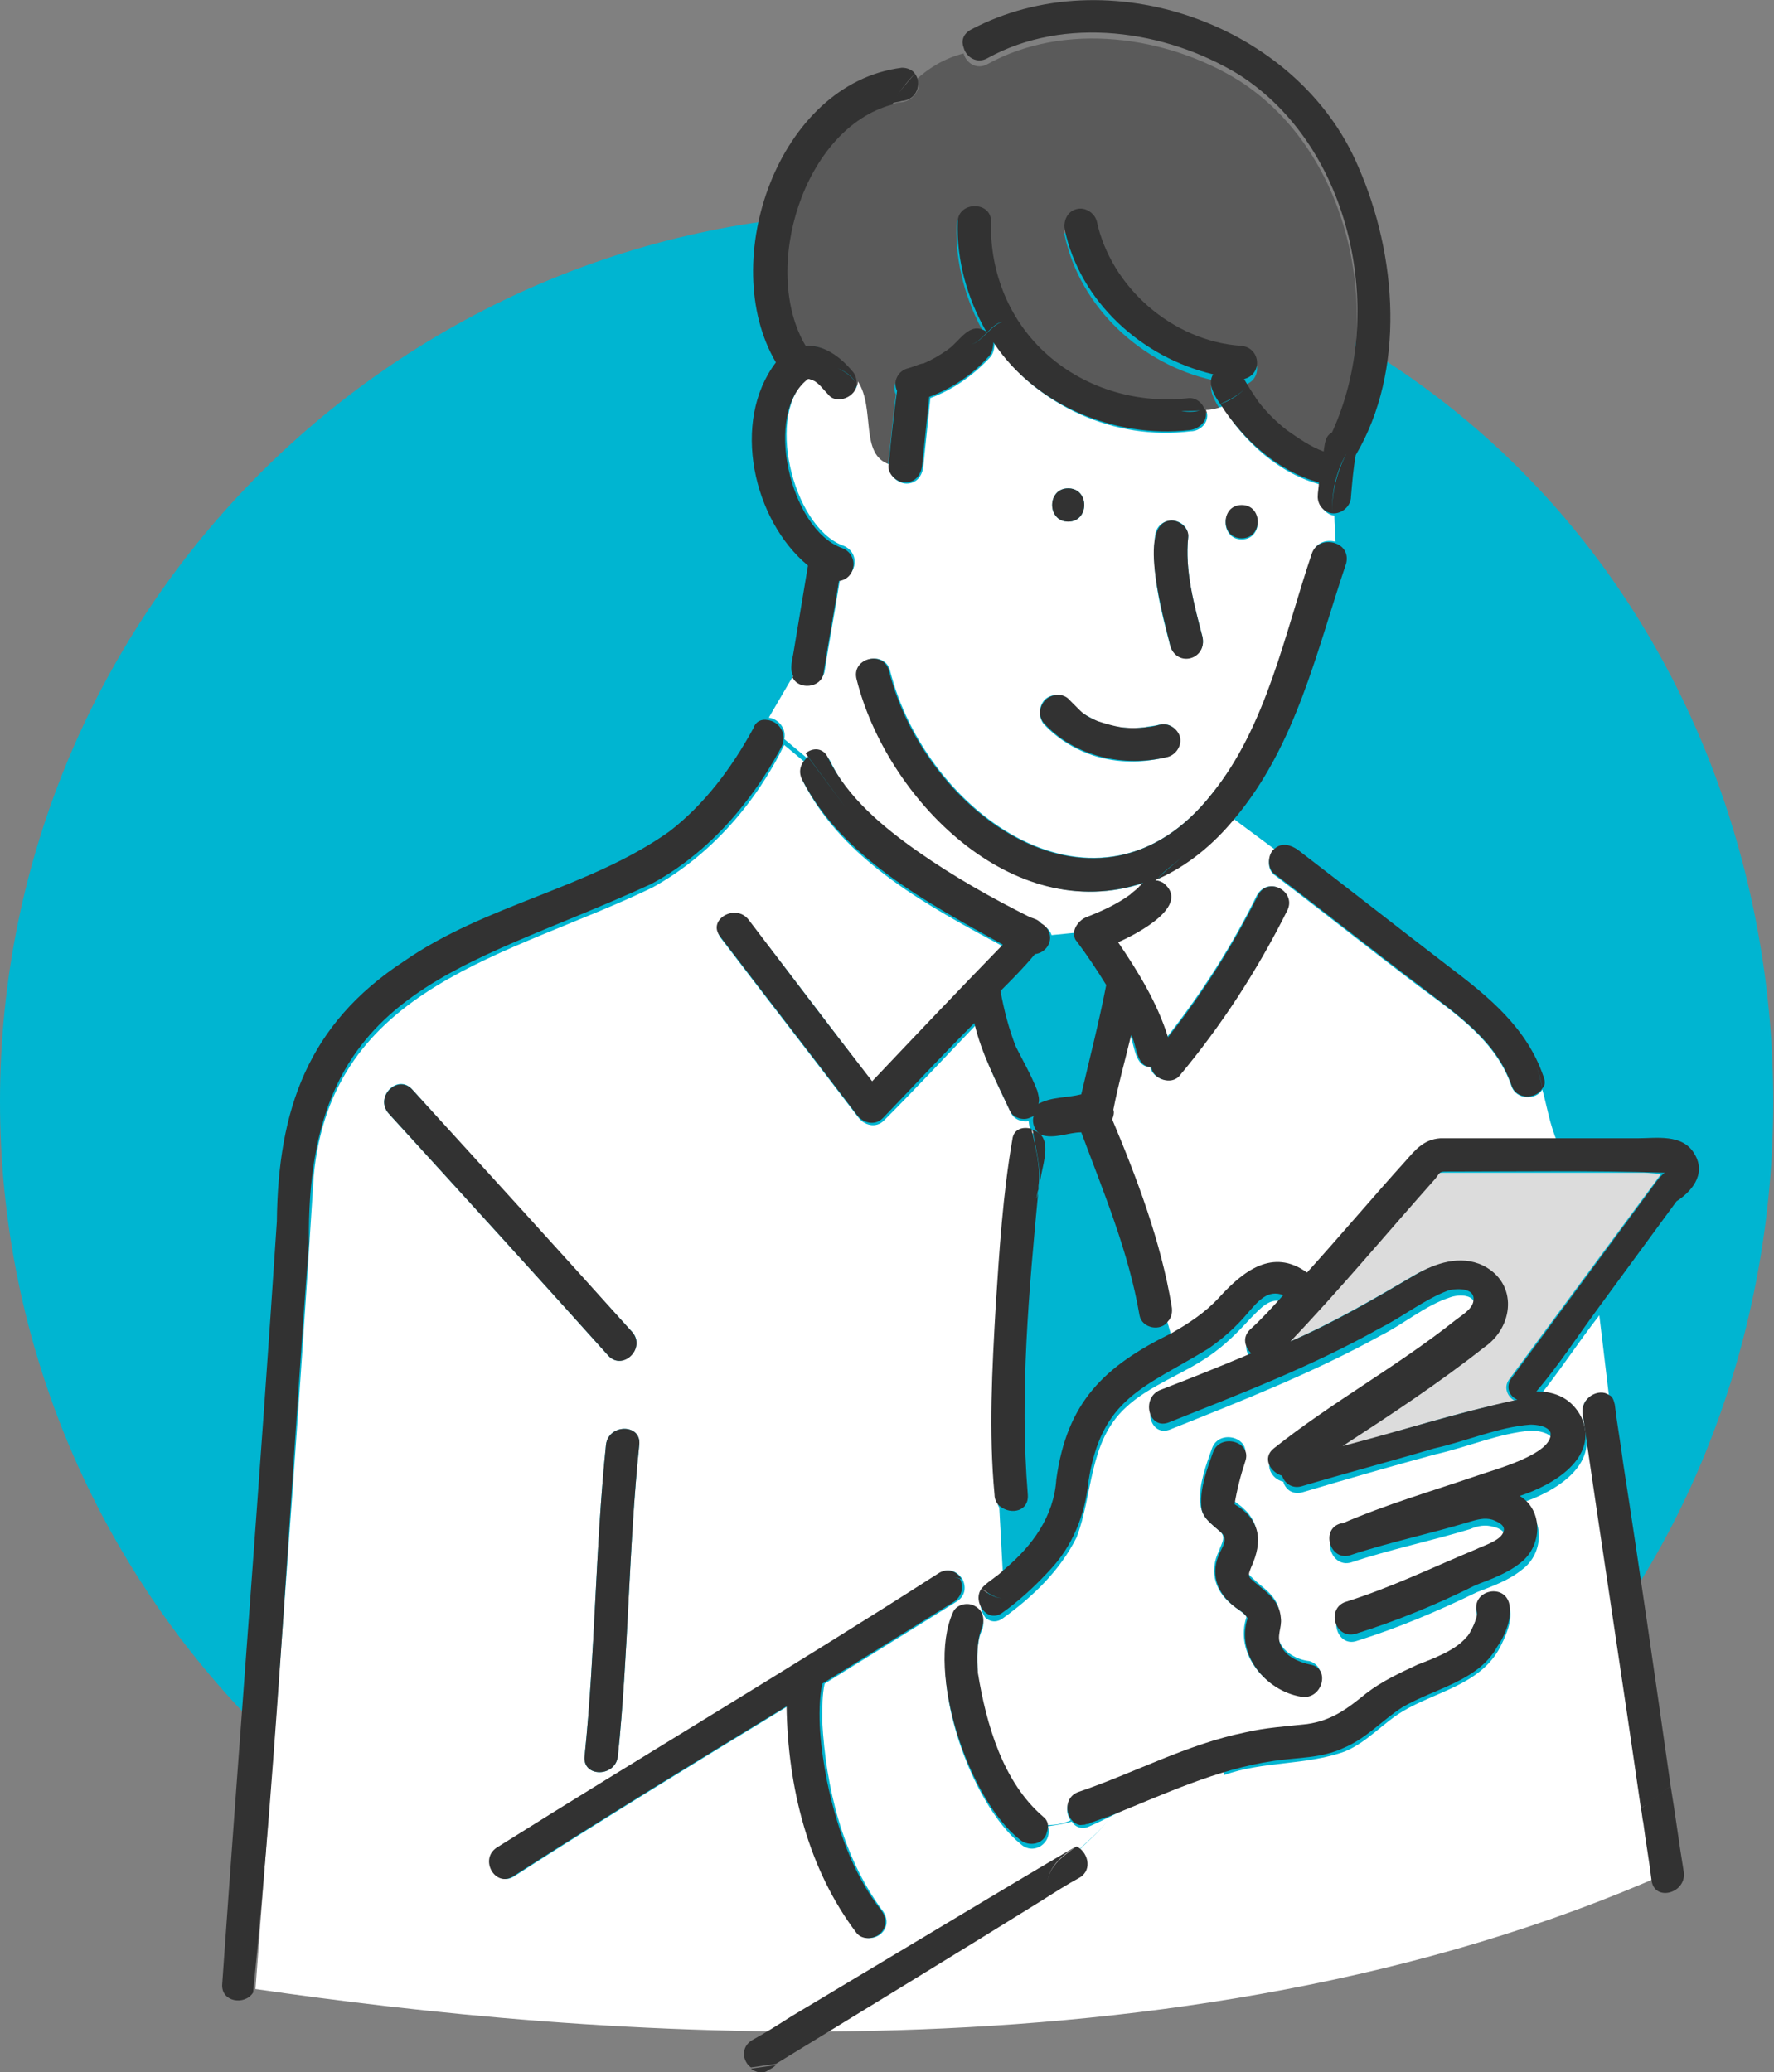 <?xml version="1.0" encoding="utf-8"?>
<!-- Generator: Adobe Illustrator 27.2.0, SVG Export Plug-In . SVG Version: 6.00 Build 0)  -->
<svg version="1.1" id="_レイヤー_2" xmlns="http://www.w3.org/2000/svg" xmlns:xlink="http://www.w3.org/1999/xlink" x="0px"
	 y="0px" viewBox="0 0 149.3 174.4" style="enable-background:new 0 0 149.3 174.4;" xml:space="preserve">
<rect x="0" y="0" width="149.3" height="174.4" fill="#808080" stroke="none"/>
<style type="text/css">
	.st0{fill:none;}
	.st1{fill:#00B5D1;}
	.st2{fill:#DCDCDC;}
	.st3{fill:#FFFFFF;}
	.st4{fill:#5A5A5A;}
	.st5{fill:#323232;}
</style>
<g id="_背景">
	<rect x="-323" y="-105.3" class="st0" width="800" height="450"/>
</g>
<g id="_レイヤー_1-2">
	<g>
		<path class="st1" d="M0,92.7c0-41.3,33.5-74.8,74.8-74.8c99.3,3.9,99.2,145.8,0,149.7C33.5,167.5,0,134,0,92.7L0,92.7z"/>
		<g>
			<path class="st2" d="M111.2,38C111.2,38,111.2,38,111.2,38L111.2,38z"/>
			<path class="st2" d="M77.7,30.8C77.7,30.8,77.7,30.8,77.7,30.8C77.7,30.8,77.7,30.8,77.7,30.8C77.7,30.8,77.7,30.8,77.7,30.8
				L77.7,30.8z"/>
			<path class="st2" d="M108.4,36.3C108.4,36.3,108.4,36.3,108.4,36.3L108.4,36.3z"/>
			<path class="st2" d="M77.7,30.8L77.7,30.8c0,0-0.1,0-0.1,0C77.6,30.9,77.6,30.9,77.7,30.8L77.7,30.8z"/>
			<path class="st2" d="M92.3,60.7C92.3,60.6,92.3,60.6,92.3,60.7L92.3,60.7z"/>
			<path class="st2" d="M90.8,59.8C90.7,59.7,90.8,59.7,90.8,59.8L90.8,59.8z"/>
			<path class="st2" d="M103.9,126.5C103.9,126.5,103.9,126.5,103.9,126.5C103.9,126.5,103.9,126.5,103.9,126.5z"/>
			<path class="st2" d="M138.3,98.7c-5.6,0-11.2,0-16.8,0c-0.6,0-0.4,0.1-0.9,0.6c-4,4.6-8,9.3-12.2,13.7c3.6-1.6,7.1-3.6,10.5-5.6
				c1.7-1,3.9-1.7,5.7-0.8c2.9,1.4,2.5,5.2,0.1,6.9c-3.8,3-7.8,5.6-11.9,8.3c5-1.3,9.6-2.9,14.7-3.9c-0.6-0.3-1-1.1-0.5-1.8
				c4.3-5.8,8.5-11.5,12.8-17.3C139.5,98.8,138.7,98.7,138.3,98.7L138.3,98.7z"/>
			<path class="st2" d="M97.2,74c0,0,0.1-0.1,0.1-0.1c-0.1,0-0.1,0.1-0.2,0.1C97.1,74,97.2,74,97.2,74L97.2,74z"/>
			<path class="st2" d="M87.5,99.9c0,0.1,0,0.2,0,0.3C87.4,100.1,87.5,100,87.5,99.9z"/>
			<path class="st3" d="M129.8,91.7c-0.5,0.9-2.2,0.9-2.6-0.3c-1.3-3.8-4.7-6.1-7.8-8.4c-4.1-3.1-8.1-6.3-12.2-9.4
				c-0.6-0.5-0.5-1.6,0.1-2.1l-3.5-2.6c-1.8,2.2-4,4-6.5,5.1c0,0-0.1,0.1-0.1,0.1c0.2,0,0.4,0.1,0.6,0.2c2.4,1.9-2.2,4.3-3.8,5
				c1.7,2.5,3.3,5.1,4.2,8c2.9-3.7,5.5-7.7,7.6-12c1-1.6,3.3-0.2,2.4,1.4c-2.5,4.9-5.5,9.5-9,13.8c-0.7,0.8-2.2,0.3-2.4-0.7
				c-1.3,0-1.3-1.8-1.7-2.7c-0.5,2.1-1,4.2-1.5,6.3c0,0.3,0,0.6-0.1,0.8c2.1,5,4.1,10.3,5,15.7c0.1,0.5,0,0.9-0.3,1.3l0.4,1.4
				c1.5-0.8,2.8-1.8,4-3c2-2.2,4.5-4.2,7.4-2.1c2.8-3.1,5.5-6.3,8.3-9.4c0.8-0.9,1.5-1.9,2.9-1.9c3.3,0,6.6,0,9.9,0
				C130.4,94.6,130.2,93.1,129.8,91.7L129.8,91.7z"/>
			<path class="st4" d="M75.9,8.6c-0.3,0-0.6,0.1-0.9,0.2c-0.3,0.5-0.6,1-0.9,1.6c0.3-0.6,0.6-1.1,0.9-1.6
				c-7.5,2.1-11.1,13.9-7.3,20.3c1.5-0.1,2.9,0.9,3.9,2.1c0.3,0.3,0.4,0.7,0.4,1.1c1.5,2.3,0.1,6.2,2.7,7c0.3-2,0.4-4.1,0.7-6.1
				c-0.4-0.7,0.2-1.7,0.9-1.9c0.4-0.1,0.8-0.2,1.2-0.4c0,0,0,0,0.1,0c0.8-0.3,1.5-0.8,2.1-1.2c1-0.7,1.8-2.4,3.2-1.5
				c-1.6-2.8-2.5-6-2.4-9.2c0.1-1.8,2.9-1.8,2.8,0c-0.1,4.2,1.6,8.3,4.8,11.2c3.2,2.9,7.6,4.1,11.9,3.6c0.6-0.1,1.1,0.4,1.3,1
				c0.5-0.1,1-0.2,1.4-0.3c-0.4-0.7-1.1-1.7-0.6-2.5c-6-1.3-11.2-6.1-12.5-12.2c-0.2-0.7,0.2-1.5,1-1.7c0.7-0.2,1.6,0.2,1.7,1
				c1.2,5.6,6.3,10.1,12.1,10.5c1.7,0.1,1.9,2.4,0.3,2.8c0.4,0.7,0.8,1.3,1.2,1.9c0.7,0.9,1.5,1.7,2.4,2.4c1,0.7,2,1.3,3.1,1.8
				c0-0.6,0.1-1.2,0.7-1.6c4.5-10,1.7-24-7.8-30.1c-6.1-3.8-14.7-5-21.2-1.4c-0.9,0.5-1.8-0.1-2-0.9c-1.6,0.4-2.9,1.2-4,2.2
				C77.6,7,77.2,8.4,75.9,8.6L75.9,8.6z"/>
			<path class="st3" d="M68,63.7c0.6-0.4,1.5-0.4,1.9,0.4c0.8,1.7,1.9,3.1,3.3,4.4l0.2,0.1l-0.2-0.1c4,3.8,8.8,6.5,13.7,8.9
				c0.3,0,0.7,0.2,0.9,0.5c0,0,0,0,0,0c0.4,0.2,0.6,0.5,0.7,0.8l2-0.2c0-0.6,0.5-1.1,1-1.3c1.3-0.5,2.6-1.1,3.7-1.9
				c0.2-0.2,0.5-0.4,0.7-0.6c0.2-0.2,0.3-0.4,0,0c0.1-0.1,0.2-0.3,0.4-0.4c-11,3.7-21.6-7.1-24.1-17.1c-0.5-1.8,2.2-2.5,2.7-0.8
				c3,12.1,17.6,22.6,27.2,10.3c4.6-5.7,6.2-13.4,8.4-20.2c0.3-0.9,1.2-1.1,1.9-0.9c0-0.8-0.1-1.5-0.1-2.2c-0.7-0.1-1.2-0.7-1.2-1.4
				c0-0.4,0.1-0.8,0.1-1.2c-3.5-0.9-6.5-3.6-8.3-6.6c-0.5,0.2-1,0.3-1.4,0.3c0.4,0.9-0.4,1.8-1.3,1.8c-6.3,0.8-12.9-2.1-16.5-7.4
				c0,0.4-0.1,0.9-0.4,1.2c-1.4,1.5-3.1,2.7-5,3.4c-0.2,1.9-0.4,3.9-0.6,5.8c-0.1,0.8-0.6,1.4-1.4,1.4c-0.8,0-1.6-0.8-1.4-1.6
				c-2.6-0.8-1.2-4.7-2.7-7c0,1.1-1.6,1.7-2.4,0.9c-0.4-0.4-0.8-1-1.3-1.2c0,0-0.3-0.1-0.3-0.1c0,0-0.1,0-0.1,0
				c-3.8,2.9-1.4,12.6,2.8,14.2c1.5,0.5,1.3,2.6-0.2,2.8c-0.4,2.6-0.9,5.2-1.3,7.8c-0.2,1.2-2.1,1.4-2.6,0.3l-2.1,3.6
				c0.8,0.1,1.5,0.9,1.3,1.8l1.8,1.5C67.8,63.8,67.9,63.7,68,63.7L68,63.7z M104.5,42.6c1.8,0,1.8,2.8,0,2.8S102.7,42.6,104.5,42.6z
				 M97.2,45.2c0.1-1.9,2.8-1.8,2.8,0c-0.3,2.9,0.5,5.7,1.2,8.4c0.4,1.8-2.1,2.5-2.7,0.8C97.7,51.4,96.9,48.3,97.2,45.2L97.2,45.2z
				 M89.9,41.1c1.8,0,1.8,2.8,0,2.8S88.1,41.1,89.9,41.1z M87.9,58.9c0.5-0.5,1.5-0.6,2,0c0.3,0.3,0.6,0.6,0.9,0.9
				c0.5,0.4,1,0.6,1.5,0.9c0.6,0.2,1.2,0.4,1.9,0.5c0.7,0.1,1.5,0.1,2.2,0c0.4-0.1,0.8-0.1,1.1-0.2c0.8-0.2,1.5,0.2,1.7,1
				c0.2,0.7-0.3,1.5-1,1.7c-3.7,1-7.7,0.1-10.4-2.8C87.4,60.3,87.4,59.5,87.9,58.9L87.9,58.9z"/>
			<path class="st3" d="M133.2,119c-0.2-1.4,1.4-2.1,2.2-1.6l-0.8-6.7c-1.8,2.3-3.4,4.8-5.2,7c1.6,0.1,3,0.6,3.8,2.2
				c1.5,3.4-2.4,5.7-5.2,6.6c2,1.2,2,4.2,0.1,5.6c-1.1,0.9-2.5,1.4-3.8,1.9c-3.3,1.6-6.6,3-10.1,4.1c-1.7,0.6-2.5-2.2-0.8-2.7
				c3.8-1.2,7.3-2.9,10.9-4.4c0.6-0.3,2-0.7,2.3-1.4c0.3-0.6-0.4-1-0.9-1.1c-0.7-0.2-1.3-0.1-2,0.2c-3.3,1-6.7,1.7-10,2.8
				c-1.7,0.5-2.6-2.3-0.7-2.7l0,0c0,0,0,0,0.1,0c5.3-2.4,11.2-3.4,16.4-6.1c1.8-1.1,1.5-2.2-0.6-2.3c-2.7,0.2-5.4,1.4-8.1,2
				c-3.7,1-7.5,2.1-11.2,3.2c-0.8,0.2-1.4-0.2-1.6-0.9c-1-0.2-1.7-1.5-0.7-2.3c2.4-1.9,4.8-3.5,7.3-5.1c2.7-1.8,5.4-3.6,8-5.6
				c0.5-0.4,1.4-0.9,1.5-1.6c0.2-1.2-1.3-1.2-2.1-0.9c-2.1,0.7-3.8,2.2-5.8,3.2c-5.6,3.1-11.7,5.5-17.7,7.9c-1.7,0.7-2.4-2-0.8-2.7
				c2.6-1,5.2-2.1,7.7-3.1c-0.5-0.5-0.8-1.4-0.1-2c0.9-1,1.9-1.9,2.8-2.9c-1.2-0.5-2,0.5-2.9,1.4c-1.1,1.2-2.1,2.2-3.4,3.1
				c-2.3,1.6-5.1,2.5-7.1,4.4c-3.1,2.9-2.7,7.3-4.1,10.9c-1.4,2.8-3.7,5-6.2,6.8c-0.7,0.5-1.3,0.2-1.7-0.3c0,0-0.1,0.1-0.1,0.1
				c0.2,0.4,0.2,0.9,0,1.3c-0.4,0.9-0.4,2.4-0.3,3.7c0.6,4.3,2.1,9.1,5.5,12.1c0.2,0.1,0.3,0.3,0.3,0.5c0.7,0,1.4-0.1,2-0.4
				c-0.5-0.7-0.4-1.9,0.7-2.2c0.7-0.3,1.5-0.5,2.2-0.8c-0.1-0.1-0.1-0.2-0.2-0.3c0.1,0.1,0.1,0.2,0.2,0.3c3.9-1.5,7.7-3.4,11.8-4.2
				c1.7-0.4,3.5-0.4,5.2-0.7c2.1-0.3,3.4-1.3,5-2.6c1.3-1,2.7-1.8,4.3-2.4c1.3-0.6,3.2-1.2,4.1-2.3c0.2-0.3,1-1.8,0.9-2.1
				c-0.5-1.7,2.2-2.5,2.7-0.8c0.4,1.2-0.3,2.7-0.9,3.8c-1.7,2.9-5.3,3.5-8,5.1c-1.7,1-3,2.6-4.9,3.4c-3.3,1.2-6.9,0.8-10.2,2
				c0.1-0.8,0.1-1.3,0.1-1.3c-0.1,0-6.5,3.2-9.7,4.8c-0.9,1.7-3.6,3-4.3,5.5c0.6-2.5,3.4-3.8,4.3-5.5c-1,0.5-1.7,0.8-1.7,0.8
				c-0.6,0.3-1.2,0.1-1.5-0.4c-0.6,0.2-1.3,0.3-2,0.4c0.4,1.4-1.2,2.5-2.3,1.5c-4.2-3.4-8-14-5.6-19.1c0.5-1,2.1-0.9,2.5,0.1
				c0,0,0.1-0.1,0.1-0.1c-1.1-1.6,0.6-2.3,1.8-3.4l-0.3-5.5c-0.3-0.2-0.5-0.6-0.5-1c-0.5-5.3-0.2-10.6,0.1-15.9
				c0.3-4.7,0.6-9.4,1.4-14c0.1-0.9,0.9-1.1,1.6-0.9c-0.1-0.4-0.2-0.7-0.2-1.1c-0.6,0.2-1.4,0-1.7-0.6c-1.1-2.4-2.4-4.8-3-7.4
				c-2.6,2.7-5.1,5.4-7.7,8c-0.7,0.7-1.7,0.4-2.2-0.3c-3.8-5-7.7-10-11.5-15c-1.1-1.4,1.3-2.8,2.4-1.4c3.5,4.5,6.9,9,10.4,13.6
				c3.7-3.8,7.4-7.7,11-11.5c-6.3-3.4-13.5-7.2-16.9-13.9c-0.3-0.6-0.1-1.2,0.2-1.6l-1.8-1.5c-2.4,4.9-6.2,9.3-11.1,12
				c-12,5.8-27,8.2-28.5,24.3c-1.4,22.8-3.2,45.6-4.9,68.4c26.9,3.9,77.5,8.6,118.9-9.8C138.7,146.2,134.8,130,133.2,119L133.2,119z
				 M109.4,142.7c-3-0.5-5.5-3.6-4.5-6.6c-0.1-0.3-0.7-0.6-1-0.9c-1.6-1.1-2.2-2.9-1.3-4.7c0.2-0.6,0.6-1.1,0.1-1.6
				c-0.9-0.8-1.6-1.2-1.7-2.5c-0.1-1.5,0.5-3.1,1-4.5c0.6-1.7,3.4-0.9,2.7,0.8c-0.5,1.2-0.7,2.4-0.9,3.6c2.2,1.4,2.4,3.1,1.4,5.3
				c-0.1,0.4-0.3,0.6-0.1,0.9c1,1.1,2.5,1.7,2.6,3.4c0,0.8-0.4,1.6,0,2.3c0.4,0.9,1.5,1.5,2.5,1.6
				C111.9,140.3,111.2,143,109.4,142.7L109.4,142.7z M34.7,91.7c6.1,6.8,12.3,13.6,18.5,20.4c1.2,1.3-0.8,3.3-2,2
				c-6.1-6.8-12.3-13.6-18.5-20.4C31.5,92.3,33.5,90.3,34.7,91.7z M53.8,121.6c-0.9,8.7-0.9,17.5-1.8,26.2c-0.2,1.8-3,1.8-2.8,0
				c0.9-8.7,0.9-17.5,1.8-26.2C51.2,119.8,54,119.8,53.8,121.6z M69.2,144.9c0.3,5.5,1.7,11.3,5,15.8c0.5,0.6,0.6,1.4,0,2
				c-0.5,0.5-1.5,0.6-2,0c-4.1-5.4-5.9-12.3-5.9-19.1c-7.7,4.7-15.4,9.4-23,14.3c-1.5,1-2.9-1.5-1.4-2.4c1.9-1.2,3.8-2.4,5.8-3.6
				c10.5-6.5,21-12.8,31.4-19.5c0.8-0.5,1.5-0.1,1.9,0.5c0.3,0.6,0.3,1.4-0.5,1.9c-3.7,2.3-7.4,4.6-11.1,6.9
				C69.2,142.6,69.2,143.7,69.2,144.9L69.2,144.9z"/>
			<path class="st1" d="M87.2,80.5c-1,1-2,2-2.9,3.1c0.3,1.6,0.7,3.2,1.3,4.7c0.6,1.2,1.2,2.5,1.8,3.7c0.2,0.4,0.2,0.8,0.1,1.1
				c1.1-0.6,2.4-0.5,3.6-0.8c0.7-3.1,1.5-6.1,2.1-9.2c-0.8-1.3-1.6-2.6-2.5-3.7c-0.2-0.2-0.2-0.5-0.2-0.7l-2,0.2
				C88.6,79.5,88,80.4,87.2,80.5L87.2,80.5z"/>
			<path class="st1" d="M87.7,128.8c0.8-1.3,1-2.6,1.2-4c0.9-6.5,4.1-9.5,9.7-12.3l-0.4-1.4c-0.6,0.9-2.2,0.5-2.4-0.5
				c-0.8-5.4-3-10.4-4.9-15.4c-1.1,0.1-2.3,0.7-3.4,0.2c-0.5-0.3-0.8-1-0.6-1.6c-0.1,0.1-0.3,0.2-0.4,0.2c0.1,0.4,0.1,0.7,0.2,1.1
				c2,0.6,0.6,3.3,0.6,4.8c0,0.1,0,0.2,0,0.3c-0.8,8.5-1.5,17.2-0.9,25.7c0.1,1.4-1.5,1.7-2.3,1l0.3,5.5
				C85.7,131.3,86.8,130.2,87.7,128.8L87.7,128.8z"/>
			<path class="st5" d="M98.6,43.8c-3.1,0.1-0.5,8.7-0.1,10.6c0.6,1.8,3.1,1.1,2.7-0.8c-0.7-2.7-1.5-5.6-1.2-8.4
				C100.1,44.5,99.3,43.8,98.6,43.8L98.6,43.8z"/>
			<path class="st5" d="M104.5,42.5c-1.8,0-1.8,2.8,0,2.8S106.3,42.5,104.5,42.5z"/>
			<path class="st5" d="M89.9,41.1c-1.8,0-1.8,2.8,0,2.8S91.7,41.1,89.9,41.1z"/>
			<path class="st5" d="M87.9,60.9c2.6,2.8,6.7,3.7,10.4,2.8c0.7-0.2,1.2-1,1-1.7c-0.2-0.7-1-1.2-1.7-1c-0.4,0.1-0.8,0.2-1.1,0.2
				c-0.7,0.1-1.5,0.1-2.2,0c-0.6-0.1-1.3-0.3-1.9-0.5c-0.5-0.2-1.1-0.5-1.5-0.9c-0.3-0.3-0.6-0.6-0.9-0.9c-0.5-0.6-1.5-0.5-2,0
				C87.4,59.5,87.4,60.4,87.9,60.9L87.9,60.9z M92.3,60.7C92.3,60.6,92.3,60.6,92.3,60.7L92.3,60.7z M90.8,59.8
				C90.8,59.8,90.7,59.7,90.8,59.8L90.8,59.8z"/>
			<path class="st5" d="M64.6,60.6l-3.2,5.6L64.6,60.6c-0.5-0.1-1,0.1-1.2,0.7c-1.8,3.3-4.1,6.4-7.1,8.7
				c-6.8,4.8-15.4,6.1-22.3,10.9c-8.1,5.3-10.6,12.5-10.7,21.9c-1.4,21.4-3.1,42.8-4.6,64.2c-0.1,1.5,1.9,1.8,2.6,0.7
				c-0.1-0.1-0.3-0.2-0.5-0.3c0.1,0.1,0.3,0.2,0.5,0.3c2.1-20.9,3.1-42.1,4.7-63.1c-0.3-21.5,12.7-22.8,28.8-30.2
				c3-1.6,5.7-4,7.8-6.7c1.2-1.5,2.3-3.2,3.2-4.9C66.3,61.7,65.5,60.7,64.6,60.6L64.6,60.6z"/>
			<path class="st5" d="M112.3,45.7c0.1,1,0.1,1.9,0.1,3C112.5,47.6,112.4,46.6,112.3,45.7c-0.7-0.2-1.6,0-1.9,0.9
				c-2.3,6.8-3.8,14.5-8.4,20.2C92.4,79,77.8,68.5,74.8,56.4c-0.5-1.7-3.2-1-2.7,0.8c2.5,10,13.1,20.8,24.1,17.1
				c-0.1,0.1-0.2,0.2-0.4,0.4c0.3-0.4,0.1-0.2,0,0c-0.2,0.2-0.5,0.4-0.7,0.6c-1.1,0.8-2.4,1.4-3.7,1.9c-0.5,0.2-1,0.8-1,1.3l3.2-0.3
				l-3.2,0.3c0,0.2,0,0.5,0.2,0.7c0.9,1.2,1.7,2.4,2.5,3.7c-0.6,3.1-1.4,6.2-2.1,9.2c-1.2,0.3-2.5,0.2-3.6,0.8
				c0.1-0.4,0-0.7-0.1-1.1c-0.5-1.3-1.2-2.5-1.8-3.7c-0.6-1.5-1-3.1-1.3-4.7c1-1,2-2,2.9-3.1c0.9-0.1,1.5-1,1.2-1.8l-2,0.2l2-0.2
				c-0.1-0.3-0.3-0.6-0.7-0.8c0,0,0,0,0,0c-0.2-0.3-0.6-0.4-0.9-0.5c-3.2-1.6-6.4-3.4-9.4-5.5c-3-2.1-6-4.6-7.6-7.9
				c-0.4-0.9-1.3-0.9-1.9-0.4l3.4,4.6L68,63.7c-0.5,0.4-0.9,1.1-0.5,1.9c3.4,6.6,10.6,10.4,16.9,13.9c-3.7,3.8-7.4,7.7-11,11.5
				c-3.5-4.5-6.9-9-10.4-13.6c-1.1-1.4-3.5,0-2.4,1.4c3.8,5,7.7,10,11.5,15c0.5,0.7,1.5,1,2.2,0.3c2.6-2.7,5.1-5.4,7.7-8
				c0.6,2.6,1.9,5,3,7.4c0.3,0.6,1.1,0.8,1.6,0.6c-0.2-0.8-0.3-1.6-0.3-2.3c0,0.7,0.1,1.5,0.3,2.3c0.2-0.1,0.3-0.1,0.4-0.2
				c-0.2,0.6,0.1,1.3,0.6,1.6c1.1,0.4,2.3-0.2,3.4-0.2c1.9,5.1,4,10.1,4.9,15.4c0.2,1.1,1.8,1.4,2.4,0.5l-1-3.4l1,3.4
				c0.3-0.3,0.4-0.8,0.3-1.3c-0.9-5.4-2.9-10.7-5-15.7c0.1-0.2,0.2-0.6,0.1-0.8c0.4-2.1,1-4.2,1.5-6.3c0.5,0.9,0.4,2.7,1.7,2.7
				c0.1,1,1.7,1.6,2.4,0.7c3.5-4.2,6.5-8.8,9-13.8c0.9-1.6-1.5-3-2.4-1.4c-2.1,4.2-4.6,8.2-7.6,12c-0.9-2.9-2.5-5.5-4.2-8
				c1.6-0.7,6.2-3.1,3.8-5c-0.2-0.1-0.4-0.2-0.6-0.2c-0.4,0.5-0.6,1.1-0.6,1.8c0-0.7,0.3-1.3,0.6-1.8c0,0-0.1,0-0.1,0
				c0.1,0,0.1-0.1,0.2-0.1c0.6-0.8,1.5-1.3,2.1-1.9c-0.6,0.6-1.4,1.1-2.1,1.9c2.5-1.1,4.7-2.9,6.5-5.1l-0.7-0.5l0.7,0.5
				c5.2-6.2,6.9-14.1,9.4-21.5C113.5,46.5,113,45.9,112.3,45.7L112.3,45.7z"/>
			<path class="st5" d="M51.2,114.1c1.2,1.3,3.2-0.6,2-2c-6.1-6.8-12.3-13.6-18.5-20.4c-1.2-1.3-3.2,0.6-2,2
				C38.9,100.5,45.1,107.3,51.2,114.1z"/>
			<path class="st5" d="M52,147.8c0.9-8.7,0.9-17.5,1.8-26.2c0.2-1.8-2.6-1.8-2.8,0c-0.9,8.7-0.9,17.5-1.8,26.2
				C49,149.6,51.8,149.6,52,147.8z"/>
			<path class="st5" d="M142.6,97.1c-1-1.7-3.2-1.3-4.8-1.3h-6.7c0.5,0.9,1.1,1.8,2,2.4c-0.9-0.6-1.5-1.5-2-2.4c-3.3,0-6.6,0-9.9,0
				c-1.4,0.1-2.1,1-2.9,1.9c-2.8,3.1-5.5,6.3-8.3,9.4c-2.9-2.1-5.4-0.1-7.4,2.1c-1.2,1.3-2.6,2.2-4,3l0.6,2.2l-0.6-2.2
				c-5.7,2.8-8.8,5.8-9.7,12.3c-0.2,3.1-2,5.6-4.4,7.6l0.1,1.5l-0.1-1.5c-0.7,0.7-1.4,1-1.9,1.6c0.6,0.4,1.2,0.8,1.7,0.8
				c-0.6,0-1.2-0.4-1.7-0.8c-0.8,1.1,0.5,3,1.8,2c1.4-1,2.7-2.2,3.9-3.5c2-2.1,3-4.7,3.3-7.5c1.1-7.1,4.7-7.9,10.1-11.2
				c1.3-0.9,2.4-1.9,3.4-3.1c0.8-0.9,1.6-1.9,2.9-1.4c-0.9,1-1.8,2-2.8,2.9c-0.7,0.7-0.4,1.5,0.1,2c-2.6,1.1-5.1,2.1-7.7,3.1
				c-1.6,0.7-0.9,3.4,0.8,2.7c6-2.4,12-4.7,17.7-7.9c2-1,3.7-2.4,5.8-3.2c0.8-0.2,2.3-0.2,2.1,0.9c-0.1,0.7-1,1.2-1.5,1.6
				c-4.9,3.9-10.4,6.9-15.3,10.8c-1,0.8-0.3,2,0.7,2.3c0.2,0.6,0.8,1.1,1.6,0.9c3.7-1.1,7.5-2.1,11.2-3.2c2.7-0.6,5.4-1.8,8.1-2
				c0.5,0,1.5,0.1,1.7,0.7c0.2,1.8-4.8,3.1-6.2,3.6c-3.8,1.3-7.6,2.4-11.3,4c0,0,0,0-0.1,0l0,0c-1.8,0.4-1,3.2,0.7,2.7
				c3.3-1.1,6.7-1.8,10-2.8c0.7-0.2,1.3-0.4,2-0.2c0.5,0.2,1.2,0.5,0.9,1.1c-0.3,0.7-1.7,1.1-2.3,1.4c-3.6,1.5-7.1,3.2-10.9,4.4
				c-1.7,0.5-1,3.2,0.8,2.7c3.5-1.1,6.9-2.5,10.1-4.1c1.3-0.5,2.7-1,3.8-1.9c1.8-1.4,1.9-4.4-0.1-5.6c2.8-0.9,6.7-3.2,5.2-6.6
				c-0.8-1.6-2.2-2.2-3.8-2.2c1.9-2.2,3.5-4.7,5.2-7l-0.2-1.8l0.2,1.8c2.2-3,4.4-6,6.6-9C142.2,100.4,143.7,98.9,142.6,97.1
				L142.6,97.1z M139,100c-3.9,5.3-7.9,10.7-11.8,16c-0.5,0.7-0.2,1.5,0.5,1.8c-5.1,1.1-9.7,2.6-14.7,3.9c4-2.6,8.1-5.3,11.9-8.3
				c2.5-1.7,2.9-5.4-0.1-6.9c-1.9-0.9-4-0.2-5.7,0.8c-3.4,2-6.8,4-10.5,5.6c4.2-4.4,8.1-9.1,12.2-13.7c0.4-0.5,0.3-0.6,0.9-0.6
				c6.1,0,12.2-0.1,18.4,0.1C139.6,99.1,139.3,99.6,139,100L139,100z"/>
			<path class="st5" d="M87.5,99.9c0-1.5,1.4-4.2-0.6-4.8C87.2,96.7,87.6,98.4,87.5,99.9z"/>
			<path class="st5" d="M86.8,95c-0.7-0.2-1.5,0-1.6,0.9c-0.8,4.6-1.1,9.4-1.4,14c-0.3,5.3-0.6,10.6-0.1,15.9c0,0.4,0.2,0.8,0.5,1
				l-0.3-5.5l0.3,5.5c0.9,0.7,2.4,0.4,2.3-1c-0.7-8.6,0.1-17.2,0.9-25.7c0,0.3-0.1,0.6-0.2,0.8c0.1-0.3,0.1-0.6,0.2-0.8
				c0-0.1,0-0.2,0-0.3C87.6,98.4,87.2,96.7,86.8,95L86.8,95z"/>
			<path class="st5" d="M102.8,129c0.5,0.5,0.2,1-0.1,1.6c-0.9,1.8-0.3,3.5,1.3,4.7c0.3,0.2,0.8,0.5,1,0.9c-1,3,1.5,6.1,4.5,6.6
				c1.8,0.3,2.5-2.4,0.8-2.7c-1-0.2-2.1-0.7-2.5-1.6c-0.4-0.8,0.1-1.5,0-2.3c-0.1-1.7-1.6-2.4-2.6-3.4c-0.2-0.3,0-0.6,0.1-0.9
				c1-2.2,0.8-4-1.4-5.3c0.2-1.2,0.5-2.4,0.9-3.6c0.6-1.7-2.1-2.4-2.7-0.8c-0.5,1.4-1.1,3-1,4.5C101.1,127.7,101.9,128.2,102.8,129
				L102.8,129z M103.9,126.5C103.9,126.5,103.9,126.5,103.9,126.5C103.9,126.5,103.9,126.5,103.9,126.5z"/>
			<path class="st5" d="M129.9,90.6c-1.4-4.1-4.6-6.7-7.9-9.2c-4.3-3.3-8.5-6.6-12.8-9.9c-0.6-0.4-1.3-0.6-1.9-0.1l4.7,3.5l-4.7-3.5
				c-0.6,0.4-0.7,1.6-0.1,2.1c4.1,3.1,8.1,6.3,12.2,9.4c3.1,2.4,6.5,4.6,7.8,8.4c0.4,1.3,2.1,1.2,2.6,0.3c-0.1-0.6-0.3-1.3-0.5-1.9
				c0.2,0.6,0.4,1.2,0.5,1.9C130,91.4,130.1,91.1,129.9,90.6L129.9,90.6z"/>
			<path class="st5" d="M138.3,153.4c0.2,1.6,0.5,3.2,0.7,4.9c0.3,1.8,3,1,2.7-0.8c-0.4-2.4-0.7-4.8-1.1-7.2
				c-0.8,0.6-1.7,1.3-2.5,1.9C138.2,152.6,138.2,153,138.3,153.4L138.3,153.4z"/>
			<path class="st5" d="M136.6,123.1c-0.2-1.6-0.5-3.2-0.7-4.9c-0.1-0.4-0.2-0.7-0.5-0.8l0.8,5.9l-0.8-5.9c-0.8-0.6-2.4,0.2-2.2,1.6
				c1.6,11.1,3.3,22.1,4.9,33.2c0.9-0.6,1.7-1.2,2.5-1.9C139.3,141.2,138,132.1,136.6,123.1L136.6,123.1z"/>
			<path class="st5" d="M87.8,152.9c-3.4-2.9-4.8-7.8-5.5-12.1c-0.1-1.2-0.1-2.7,0.3-3.7c0.3-0.7,0.2-1.5-0.5-1.9
				c-0.6-0.4-1.6-0.2-1.9,0.5c-2.3,5.1,1.4,15.8,5.6,19.1c0.8,0.7,2.1,0.4,2.3-0.6c-1,0.1-2,0-2.8-0.8c0.8,0.8,1.8,0.9,2.8,0.8
				C88.3,153.7,88.2,153.2,87.8,152.9L87.8,152.9z"/>
			<path class="st5" d="M127,134.9c-0.5-1.7-3.2-1-2.7,0.8c0.1,0.4-0.6,1.9-0.9,2.1c-0.9,1.1-2.8,1.8-4.1,2.3
				c-1.5,0.7-3,1.4-4.3,2.4c-1.6,1.3-2.9,2.3-5,2.6c-1.8,0.2-3.5,0.3-5.2,0.7c-4.9,1-9.3,3.4-14,5c-1.5,0.5-1.1,2.6,0.1,2.8
				c0.2,0,0.5-0.1,0.7-0.1c0.1,0,0.1-0.1,0.2-0.1c-0.7-0.9,1.9-1.8,1-2.7c0.9,0.9-1.7,1.8-1,2.7c0.6-0.2,1.1-0.4,1.7-0.6
				c0.1-0.3,0.2-0.7,0.2-1.1c0,0.4-0.1,0.8-0.2,1.1c4.5-1.8,8.9-3.9,13.7-4.6c2-0.3,4-0.2,5.9-1.1c1.9-0.8,3.2-2.3,4.9-3.4
				c2.7-1.6,6.4-2.2,8-5.1C126.7,137.6,127.3,136.1,127,134.9L127,134.9z"/>
			<path class="st5" d="M91.5,153.5c0,0,0.1,0,0.1,0c-0.2,0-0.5,0.1-0.7,0.1C91.1,153.6,91.3,153.6,91.5,153.5L91.5,153.5z"/>
			<path class="st5" d="M78.8,133.8c0.7-1.1,1.4-1.2,2.1-0.9c-0.3-0.6-1.1-1-1.9-0.5c-12.3,7.9-24.8,15.3-37.2,23.1
				c-1.5,1-0.1,3.4,1.4,2.4c7.6-4.9,15.3-9.6,23-14.3c0.1,6.8,1.8,13.7,5.9,19.1c0.5,0.6,1.5,0.5,2,0c0.6-0.6,0.5-1.4,0-2
				c-2.4-3.1-3.7-7-4.5-10.8c-0.5-2.6-0.9-5.7-0.4-8.2c3.7-2.3,7.4-4.6,11.1-6.9c0.7-0.5,0.8-1.3,0.5-1.9
				C80.2,132.6,79.5,132.7,78.8,133.8L78.8,133.8z"/>
			<path class="st5" d="M77,6.2c-0.2-0.3-0.6-0.5-1.1-0.5C65.5,7,60.3,22,65.3,30.5c-3.8,5-1.9,13.3,2.7,17.1
				c-0.4,2.4-0.8,4.8-1.2,7.2c-0.1,0.7-0.4,1.5,0,2.2l1.5-2.7L66.7,57c0.5,1.1,2.4,0.9,2.6-0.3c0.4-2.6,0.9-5.2,1.3-7.8
				c1.5-0.2,1.7-2.3,0.2-2.8c-4.3-1.6-6.6-11.3-2.8-14.2c0,0,0,0,0.1,0c0,0,0.3,0.1,0.3,0.1c0.5,0.2,0.9,0.8,1.3,1.2
				c0.7,0.9,2.4,0.2,2.4-0.9c-0.4-0.6-0.9-1-1.6-1.3c0.8,0.3,1.3,0.8,1.6,1.3c0-0.4-0.1-0.8-0.4-1.1c-1-1.2-2.4-2.2-3.9-2.1
				c-3.8-6.4-0.2-18.3,7.3-20.3C75.6,7.8,76.3,6.9,77,6.2L77,6.2z"/>
			<path class="st5" d="M75,8.7c0.3-0.1,0.6-0.1,0.9-0.2C77.2,8.4,77.6,7,77,6.2C76.3,7,75.6,7.8,75,8.7z"/>
			<path class="st5" d="M114.3,14c-5.1-12-21.1-17.6-32.6-11.5c-0.7,0.4-0.8,1-0.6,1.5c0.7-0.2,1.5-0.3,2.4-0.3
				c-0.9,0-1.7,0.1-2.4,0.3c0.2,0.8,1.1,1.4,2,0.9c6.5-3.6,15-2.4,21.2,1.4c9.5,6.1,12.4,20.1,7.8,30.1c-0.6,0.3-0.6,1-0.7,1.6
				c-1.1-0.4-2.1-1.1-3.1-1.8c-0.9-0.7-1.7-1.5-2.4-2.4c-0.4-0.6-0.8-1.2-1.2-1.9c1.6-0.4,1.4-2.7-0.3-2.8
				c-5.7-0.4-10.9-4.9-12.1-10.5c-0.2-0.7-1-1.2-1.7-1c-0.8,0.2-1.1,1-1,1.7c1.3,6.1,6.5,10.8,12.5,12.2c-0.5,0.8,0.1,1.8,0.6,2.5
				c0.7-0.3,1.5-0.7,2.2-1.4c-0.7,0.7-1.5,1.2-2.2,1.4c1.9,3,4.9,5.7,8.3,6.6c0,0.4-0.1,0.8-0.1,1.2c0,0.7,0.5,1.3,1.2,1.4
				c0-1.6,0.2-3.2,1.2-5c-0.9,1.8-1.2,3.4-1.2,5c0.8,0.1,1.6-0.6,1.6-1.4c0.1-1.2,0.2-2.4,0.4-3.5C118.3,31.2,117.6,21.5,114.3,14
				L114.3,14z M108.4,36.3L108.4,36.3C108.4,36.3,108.4,36.3,108.4,36.3z"/>
			<path class="st5" d="M99.4,34.6c0.7,0,1.3,0,2-0.1c-0.2-0.6-0.7-1-1.3-1c-4.2,0.5-8.6-0.7-11.9-3.6c-3.2-2.8-4.9-6.9-4.8-11.2
				c0.1-1.8-2.8-1.8-2.8,0c-0.1,3.2,0.8,6.4,2.4,9.2c-1.4-0.9-2.2,0.8-3.2,1.5c-0.7,0.5-1.4,0.9-2.1,1.2c0,0,0,0,0,0c0,0,0,0,0,0
				l0,0c-0.1,0-0.1,0-0.1,0c-0.4,0.1-0.8,0.3-1.2,0.4c-0.8,0.2-1.3,1.1-0.9,1.9c-0.3,2-0.5,4.1-0.7,6.1c0.5,0.2,1.2,0.2,2.2,0.1
				c-1,0.1-1.6,0.1-2.2-0.1c-0.2,0.8,0.6,1.6,1.4,1.6c0.8,0,1.3-0.6,1.4-1.4c0.2-1.9,0.4-3.9,0.6-5.8c1.9-0.7,3.7-1.9,5-3.4
				c0.3-0.3,0.4-0.8,0.4-1.2c3.5,5.3,10.2,8.1,16.5,7.4c0.9-0.1,1.7-0.9,1.3-1.8C100.7,34.7,100.1,34.7,99.4,34.6L99.4,34.6z
				 M81.6,29c0.9,0,1.9-1.9,2.8-1.9C83.5,27.2,82.5,29,81.6,29z"/>
			<path class="st5" d="M77.7,30.8c-0.1,0-0.1,0-0.1,0C77.6,30.8,77.6,30.8,77.7,30.8C77.7,30.8,77.7,30.8,77.7,30.8L77.7,30.8z"/>
			<path class="st5" d="M66.6,169.7c-1.1,0.7-2.2,1.4-3.3,2c-1,0.6-0.8,1.8-0.1,2.3c0.7-0.1,1.4-0.2,2.1-0.3
				c7.5-4.6,14.9-9.1,22.3-13.7c1.1-0.7,2.2-1.4,3.3-2c1.1-0.7,0.6-2.2-0.3-2.6c-1.3,0.9-2.5,1.8-2.5,3.5c0-1.7,1.2-2.7,2.5-3.5
				C90.4,155.4,74.3,165.1,66.6,169.7L66.6,169.7z"/>
			<path class="st5" d="M64.7,174.2c0.2-0.1,0.4-0.2,0.6-0.4c-0.7,0.1-1.4,0.2-2.1,0.3C63.6,174.4,64.2,174.6,64.7,174.2L64.7,174.2
				z"/>
		</g>
	</g>
</g>
</svg>
